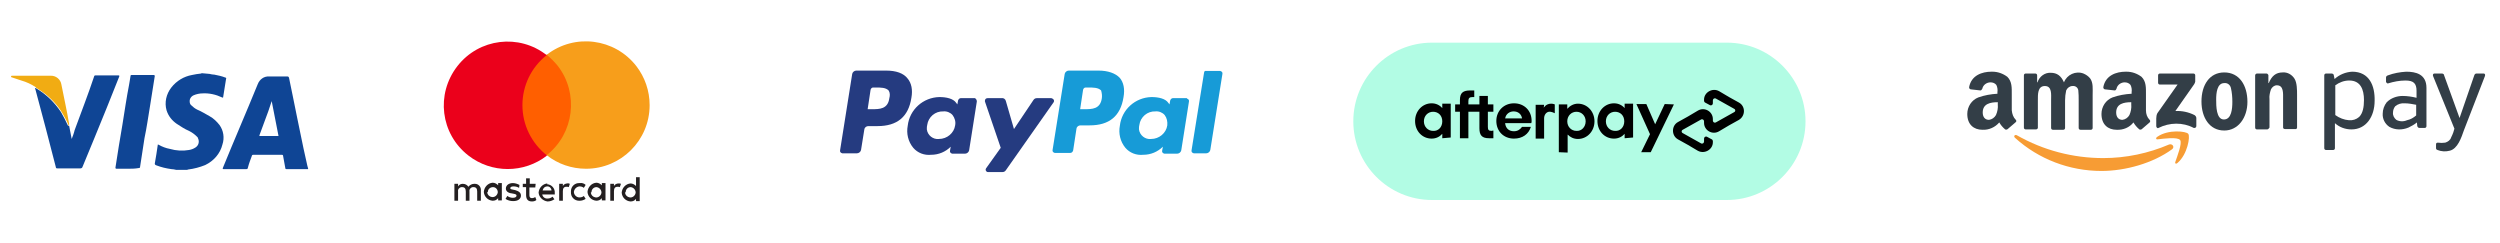 <?xml version="1.0" encoding="UTF-8"?> <svg xmlns="http://www.w3.org/2000/svg" xmlns:xlink="http://www.w3.org/1999/xlink" id="Layer_1" viewBox="0 0 680 66"><defs><clipPath id="clippath"><rect x="535.2" y="19.5" width="140.8" height="27" style="fill:none;"></rect></clipPath><clipPath id="clippath-1"><rect x="535.2" y="19.5" width="140.8" height="27" style="fill:none;"></rect></clipPath><clipPath id="clippath-2"><rect x="535.2" y="19.5" width="140.8" height="27" style="fill:none;"></rect></clipPath><clipPath id="clippath-3"><rect x="535.2" y="19.5" width="140.8" height="27" style="fill:none;"></rect></clipPath><clipPath id="clippath-4"><rect x="535.2" y="19.5" width="140.8" height="27" style="fill:none;"></rect></clipPath><clipPath id="clippath-5"><rect x="535.2" y="19.5" width="140.8" height="27" style="fill:none;"></rect></clipPath><clipPath id="clippath-6"><rect x="535.2" y="19.5" width="140.8" height="27" style="fill:none;"></rect></clipPath><clipPath id="clippath-7"><rect x="535.2" y="19.5" width="140.8" height="27" style="fill:none;"></rect></clipPath><clipPath id="clippath-8"><rect x="535.2" y="19.5" width="140.8" height="27" style="fill:none;"></rect></clipPath><clipPath id="clippath-9"><rect x="535.2" y="19.5" width="140.8" height="27" style="fill:none;"></rect></clipPath><clipPath id="clippath-10"><rect x="535.2" y="19.5" width="140.8" height="27" style="fill:none;"></rect></clipPath></defs><path d="m83.8,45.8v.2h-5.8c-.2,0-.4,0-.4-.3-.2-1.1-.4-2.1-.6-3.3,0-.2-.1-.3-.4-.3h-7.7c-.2,0-.4.1-.4.3-.4,1.1-.8,2.1-1.1,3.3,0,.2-.2.3-.4.3h-6.2q-.3,0-.2-.3c3.1-7.6,6.4-15.2,9.5-22.8.5-1.3,1.7-2.2,3.1-2.1h5c.2,0,.3.1.4.3.7,3.6,1.5,7.1,2.2,10.8.8,3.7,1.5,7.5,2.4,11.4.2.7.3,1.6.6,2.5Zm-9.9-18.3c-.3.9-.6,1.8-.9,2.7-.8,2.1-1.6,4.4-2.4,6.5-.1.2-.1.3.2.3h4.7c.3,0,.3-.1.2-.3-.6-3.1-1.2-6.1-1.8-9.2h0Z" style="fill:#0f4595;"></path><path d="m57,20.1c.4.1.9.2,1.3.2,1,.2,2,.4,3,.8.2,0,.3.2.2.3h0c-.3,1.6-.5,3.4-.8,5,0,.2-.1.2-.3.1-1.7-.8-3.5-1.2-5.3-1.1-.8,0-1.7.2-2.4.5s-1.2,1-1.1,1.8c0,.4.2.8.5,1,.4.4.9.8,1.5,1.1,1.2.5,2.3,1.2,3.4,1.8,1.1.6,2,1.5,2.7,2.4,1.1,1.5,1.4,3.5.8,5.3-.6,2.5-2.4,4.5-4.7,5.6-1.5.6-3,1-4.6,1.2-.1,0-.2,0-.2.1h-3.1c-.4-.1-.9-.2-1.3-.2-1.4-.2-2.7-.5-4-1-.3-.1-.5-.2-.5-.5.3-1.8.6-3.4.8-5,0-.3.1-.2.3-.1.9.5,1.9.9,3,1.1,1.7.5,3.5.6,5.2.3.6-.1,1.2-.3,1.8-.7.9-.6,1.1-1.7.6-2.6v-.1l-.3-.3c-.6-.6-1.3-1.1-2.1-1.5-1.2-.5-2.2-1.2-3.3-1.9-1.3-.9-2.3-2.1-2.8-3.7-.6-2.1-.1-4.4,1.3-6.2,1.4-1.8,3.4-3,5.6-3.4.8-.2,1.7-.3,2.5-.4q.1,0,.1-.1l2.2.2Z" style="fill:#0f4595;"></path><path d="m34.8,45.9h-3.1c-.2,0-.3-.1-.3-.3.6-3.9,1.2-7.7,1.9-11.7.6-3.7,1.1-7.2,1.8-10.8.1-.8.3-1.5.4-2.4,0-.2.1-.3.3-.3h6c.2,0,.3.1.3.3-.4,2.7-.9,5.5-1.3,8.2-.5,3-.9,5.9-1.5,8.7-.4,2.7-.8,5.3-1.2,7.8,0,.2-.1.3-.3.3-1.1.2-2.1.2-3,.2Z" style="fill:#0f4595;"></path><path d="m18.8,34.2l.7,3.6c.3-.8.6-1.5.8-2.4,1.8-4.9,3.7-9.8,5.3-14.6,0-.2.2-.3.4-.3h6.2q.4,0,.2.4c-2.2,5.5-4.4,11.1-6.7,16.6-1.1,2.7-2.2,5.3-3.3,8-.1.2-.3.3-.5.3h-6.3c-.3,0-.4-.1-.4-.3-1.8-7.1-3.7-14.2-5.6-21.3,0-.1-.1-.2,0-.3q.1,0,.2.1c2.7,1.6,5,3.8,6.8,6.5.7,1.2,1.3,2.4,1.9,3.7h.3Z" style="fill:#0f4595;"></path><path d="m18.7,34.2c-.5-1.3-1.2-2.5-1.9-3.7-1.7-2.7-4.1-4.9-6.8-6.5-.2,0-.2-.2-.2-.2h0q0-.1-.1-.1c-1.2-.8-2.5-1.4-3.9-1.8l-2.7-.9s-.1,0-.1-.2.2-.2.3-.2h10.4c1.5-.1,2.8,1,3,2.4h0c.7,3.6,1.5,7.1,2.1,10.7,0,.2,0,.3-.1.5Z" style="fill:#f1ac13;"></path><path d="m18.8,34.2q-.1-.1-.1-.2.1.1.1.2Z" style="fill:#f1ac13;"></path><path d="m132.7,52.2c0-.8.7-1.3,1.4-1.3.8,0,1.3.7,1.3,1.4h0c-.1.8-.8,1.4-1.6,1.3-.7-.1-1.2-.6-1.3-1.3q.2,0,.2-.1m3.8,0v-2.4h-1v.6c-.4-.4-.9-.7-1.5-.7-1.3.1-2.3,1.2-2.4,2.5.1,1.3,1.1,2.3,2.4,2.4.6,0,1.1-.2,1.5-.7v.6h1v-2.3Zm33.7,0c0-.7.6-1.3,1.3-1.3h.1c.7.1,1.3.7,1.3,1.5-.1.8-.8,1.4-1.6,1.3-.7-.1-1.2-.6-1.3-1.3q.2-.1.2-.2m3.8,0v-4h-1v2.4c-.4-.4-.9-.7-1.5-.7-1.3.1-2.3,1.2-2.4,2.5.1,1.3,1.1,2.3,2.4,2.4.6,0,1.1-.2,1.5-.7v.6h1v-2.5Zm-25.1-1.5c.6,0,1.1.5,1.1,1.1h-2.4c.1-.6.6-1.1,1.3-1.1m0-.8c-1.3.1-2.3,1.2-2.4,2.5.1,1.2,1.1,2.2,2.4,2.4.7,0,1.3-.2,1.9-.6l-.5-.7c-.4.3-.8.5-1.3.5-.7.1-1.4-.4-1.5-1.1h3.4v-.4c.1-1.2-.8-2.3-2.1-2.4l.1-.2m12,2.3c0-.7.6-1.3,1.3-1.3h.1c.7.1,1.3.7,1.3,1.5-.1.8-.8,1.4-1.6,1.3-.7-.1-1.2-.6-1.3-1.3q.2-.1.2-.2m3.8,0v-2.4h-1v.6c-.4-.4-.9-.7-1.5-.7-1.3.1-2.3,1.2-2.4,2.5.1,1.3,1.1,2.3,2.4,2.4.6,0,1.1-.2,1.5-.7v.6h1v-2.3Zm-9.4,0c-.1,1.3.9,2.4,2.2,2.4h.2c.6,0,1.1-.2,1.6-.5l-.5-.8c-.3.3-.8.4-1.2.4-.8,0-1.5-.7-1.5-1.5h0c.1-.8.7-1.4,1.5-1.5.4,0,.9.1,1.2.4l.5-.8c-.4-.4-1-.6-1.6-.5-1.3-.1-2.4.9-2.4,2.2h0v.2m12.9-2.3c-.5,0-1,.3-1.2.7v-.6h-1v4.6h1v-2.6c0-.8.3-1.2,1-1.2.2,0,.4,0,.6.1l.3-.9c-.2-.1-.4-.1-.7-.1m-26.9.4c-.6-.3-1.2-.5-1.8-.5-1.1,0-1.9.6-1.9,1.5,0,.7.6,1.2,1.6,1.3l.5.1c.5.1.8.2.8.5,0,.4-.4.6-1,.6s-1.1-.2-1.5-.5l-.5.8c.6.4,1.3.6,2.1.6,1.3,0,2.1-.6,2.1-1.5,0-.8-.6-1.2-1.6-1.5l-.5-.1c-.4-.1-.8-.1-.8-.4s.3-.5.9-.5c.5,0,1,.1,1.5.4l.1-.8Zm13-.4c-.5,0-1,.3-1.2.7v-.6h-1v4.6h1v-2.6c0-.8.3-1.2,1-1.2.2,0,.4,0,.6.1l.3-.9c-.3-.1-.5-.2-.7-.1m-8.6.1h-1.6v-1.5h-1v1.5h-.9v.9h.9v2.1c0,1.1.4,1.8,1.6,1.8.4,0,.9-.1,1.2-.4l-.3-.8c-.3.2-.6.3-.9.3-.5,0-.7-.3-.7-.8v-2.1h1.6l.1-1h0Zm-14.9,4.6v-2.8c.1-.9-.6-1.8-1.6-1.8h-.2c-.6,0-1.2.3-1.6.8-.3-.5-.9-.8-1.5-.8-.5,0-1,.2-1.3.7v-.7h-1v4.6h1v-2.5c-.1-.6.3-1.1.9-1.2h.2c.7,0,1,.4,1,1.2v2.5h1v-2.5c-.1-.6.3-1.1.9-1.2h.2c.7,0,1,.4,1,1.2v2.5h1Z" style="fill:#231f20;"></path><path d="m156.3,42.2h-15.1V14.9h15.1v27.3Z" style="fill:#ff5f00;"></path><path d="m142.1,28.6c0-5.3,2.4-10.3,6.6-13.6-7.5-5.9-18.4-4.6-24.3,3s-4.6,18.4,3,24.3c6.3,4.9,15.1,4.9,21.4,0-4.3-3.4-6.7-8.4-6.7-13.7" style="fill:#eb001b;"></path><path d="m176.7,28.6c0,9.6-7.8,17.3-17.3,17.3-3.9,0-7.7-1.3-10.7-3.7,7.5-5.9,8.8-16.8,3-24.3-.9-1.1-1.9-2.1-3-3,7.6-5.9,18.5-4.5,24.4,3.1,2.3,3,3.6,6.7,3.6,10.6" style="fill:#f79e1b;"></path><path d="m241,19.2h-8.1c-.5,0-1,.4-1.1.9l-3.3,20.8c-.1.4.2.7.6.8h4c.5,0,1-.4,1.1-.9l.9-5.6c.1-.6.6-.9,1.1-.9h2.5c5.3,0,8.4-2.5,9.2-7.7.4-2.2,0-4-1-5.2-1.1-1.5-3.2-2.2-5.9-2.2Zm.9,7.5c-.4,3-2.7,3-4.7,3h-1.2l.8-5.3c.1-.3.3-.6.7-.6h.6c1.5,0,2.8,0,3.6.8.4.6.4,1.4.2,2.1h0Z" style="fill:#253b80;"></path><path d="m265.2,26.7h-3.9c-.3,0-.6.3-.7.6l-.2,1.1-.3-.4c-.8-1.2-2.7-1.6-4.6-1.6-4.4.1-8.1,3.4-8.6,7.8-.4,2.1.1,4.3,1.5,6,1.2,1.4,3,2.1,4.9,1.9,2,0,3.9-.8,5.3-2.2l-.2,1.1c-.1.4.2.7.6.8h3.5c.5,0,1-.4,1.1-.9l2.1-13.3c-0-.4-.2-.7-.5-.9h0Zm-5.4,7.4c-.3,2.1-2.2,3.7-4.4,3.7-1.6.2-3.1-1-3.3-2.6v-.1c0-.4,0-.8.1-1.1.3-2.2,2.2-3.8,4.4-3.7.9-.1,1.9.3,2.5,1,.6.8.9,1.8.7,2.8h0Z" style="fill:#253b80;"></path><path d="m285.9,26.7h-3.9c-.4,0-.7.2-.9.5l-5.3,7.9-2.2-7.6c-.1-.5-.6-.9-1.1-.8h-3.9c-.4,0-.7.3-.7.7h0v.2l4.3,12.6-4,5.6c-.2.3-.1.7.2.9h0c.1.1.2.1.4.1h3.9c.4,0,.7-.2.9-.5l13-18.5c.2-.3.1-.7-.2-.9h0c-.3-.2-.4-.2-.5-.2Z" style="fill:#253b80;"></path><path d="m298.8,19.2h-8.1c-.5,0-1,.4-1.1.9l-3.3,20.7c-.1.4.2.7.6.8h4.2c.4,0,.7-.3.8-.7l.9-5.9c.1-.6.6-.9,1.1-.9h2.5c5.3,0,8.4-2.5,9.2-7.7.4-2.2,0-4-1-5.2-1.2-1.3-3.3-2-5.8-2Zm.9,7.5c-.4,3-2.7,3-4.7,3h-1.2l.8-5.3c.1-.3.3-.6.7-.6h.6c1.5,0,2.8,0,3.6.8.2.7.3,1.4.2,2.1h0Z" style="fill:#179bd7;"></path><path d="m322.9,26.7h-3.9c-.3,0-.6.3-.7.6l-.2,1.1-.3-.4c-.8-1.2-2.7-1.6-4.6-1.6-4.4.1-8.1,3.4-8.6,7.8-.4,2.1.1,4.3,1.5,6,1.2,1.4,3,2.1,4.9,1.9,2,0,3.9-.8,5.3-2.2l-.2,1.1c-.1.4.2.7.6.8h3.5c.5,0,1-.4,1.1-.9l2.1-13.3c.1-.4-.2-.7-.6-.8l.1-.1Zm-5.4,7.4c-.3,2.1-2.2,3.7-4.4,3.7-1.6.2-3.1-1-3.3-2.6v-.1c0-.4,0-.8.1-1.1.3-2.2,2.2-3.8,4.4-3.7.9-.1,1.9.3,2.5,1,.6.8.8,1.8.7,2.8Z" style="fill:#179bd7;"></path><path d="m327.5,19.8l-3.4,21.1c-.1.4.2.7.6.8h3.4c.5,0,1-.4,1.1-.9l3.3-20.7c.1-.4-.2-.7-.6-.8h-3.8c-.3-.1-.6.1-.6.5,0-.1,0,0,0,0Z" style="fill:#179bd7;"></path><g style="clip-path:url(#clippath);"><path d="m590.8,40.6c-5.2,3.8-12.7,5.9-19.2,5.9-8.7,0-17.1-3.2-23.5-9-.5-.4-.1-1,.5-.7,7.2,4.1,15.3,6.2,23.5,6.2,6.2,0,12.3-1.3,17.9-3.7.9-.3,1.6.7.8,1.3Z" style="fill:#f79c34;"></path></g><g style="clip-path:url(#clippath-1);"><path d="m593,38.1c-.7-.9-4.4-.4-6.1-.2-.5.1-.6-.4-.1-.7,3-2.1,7.9-1.5,8.4-.8.6.7-.2,5.6-2.9,7.9-.4.4-.8.2-.6-.3.5-1.5,1.9-5,1.3-5.9Z" style="fill:#f79c34;"></path></g><g style="clip-path:url(#clippath-2);"><path d="m587,22.5v-2c0-.3.2-.5.5-.5h9.1c.3,0,.5.2.5.5h0v1.7c-.1.5-.4.9-.7,1.3l-4.7,6.7c1.8-.1,3.6.3,5.2,1.1.3.2.5.5.5.8v2.2c0,.3-.3.6-.7.5-3-1.6-6.6-1.5-9.6,0-.3.2-.6-.2-.6-.5v-2.1c0-.5.1-1,.3-1.4l5.5-7.8h-4.8c-.3,0-.5-.2-.5-.5h0Z" style="fill:#333e47;"></path></g><g style="clip-path:url(#clippath-3);"><path d="m553.8,35.2h-2.8c-.3,0-.5-.2-.5-.5v-14.2c0-.3.2-.5.5-.5h2.6c.3,0,.5.2.5.5v1.9h.1c.5-1.6,2-2.7,3.6-2.6,1.7,0,2.8.8,3.6,2.6.8-2.1,3.2-3.2,5.3-2.4.7.3,1.3.7,1.8,1.3.9,1.2.7,2.9.7,4.5v9c0,.3-.2.5-.5.5h-2.8c-.3,0-.5-.2-.5-.5v-7.5c0-.9,0-1.8-.1-2.7-.1-.8-.8-1.3-1.6-1.2-.7,0-1.4.5-1.7,1.2-.2.9-.3,1.8-.3,2.7v7.5c0,.3-.2.5-.5.5h-2.8c-.3,0-.5-.2-.5-.5v-7.5c0-1.6.3-3.9-1.7-3.9s-1.9,2.3-1.9,3.9v7.5c0.0.1-.2.4-.5.4h0Z" style="fill:#333e47;"></path></g><g style="clip-path:url(#clippath-4);"><path d="m605,22.6c-2,0-2.2,2.8-2.2,4.5s0,5.4,2.1,5.4,2.3-3,2.3-4.8c0-1.3-.1-2.5-.4-3.8-.2-.8-.9-1.4-1.8-1.3Zm0-2.9c4.1,0,6.3,3.5,6.3,8,0,4.3-2.5,7.8-6.3,7.8-4,0-6.2-3.5-6.2-7.9,0-4.5,2.2-7.9,6.2-7.9Z" style="fill:#333e47;"></path></g><g style="clip-path:url(#clippath-5);"><path d="m616.7,35.2h-2.8c-.3,0-.5-.2-.5-.5v-14.2c0-.3.3-.5.5-.5h2.6c.2,0,.4.2.5.4v2.2h.1c.8-1.9,1.9-2.9,3.8-2.9,1.3-.1,2.5.6,3.2,1.7s.7,3.1.7,4.4v8.9c0,.3-.3.5-.5.4h-2.8c-.3,0-.5-.2-.5-.4v-7.7c0-1.6.2-3.8-1.7-3.8-.7,0-1.3.5-1.6,1.1-.3.9-.5,1.8-.4,2.7v7.7c-.1.2-.4.5-.6.5Z" style="fill:#333e47;"></path></g><g style="clip-path:url(#clippath-6);"><path d="m584.7,32.6c-.7-.7-1-1.6-1-2.6v-4.3c0-1.8.1-3.5-1.2-4.8-1.2-.9-2.6-1.4-4.1-1.4h-.2c-2.6,0-5.5,1-6.1,4.2,0,.3.1.5.4.6h0l2.7.3c.3,0,.4-.3.5-.5.2-1,1.2-1.7,2.2-1.7.6,0,1.2.2,1.6.7.3.6.4,1.3.3,2v.4c-1.8.1-3.5.4-5.2,1-1.8.7-3,2.5-3,4.5,0,2.9,1.8,4.3,4.1,4.3,1.8.1,3.5-.6,4.6-2,.4.7.9,1.3,1.6,1.9.2.1.5.1.7-.1h0c.6-.5,1.6-1.4,2.1-1.8.2-.2.2-.5 0-.7Zm-5-4.2c.1,1-.1,2-.5,2.9-.4.7-1.1,1.2-1.9,1.3-1.1,0-1.7-.8-1.7-2,0-2.4,2.1-2.8,4.1-2.8l0.0.6Z" style="fill:#333e47;"></path></g><g style="clip-path:url(#clippath-7);"><path d="m548.3,32.6c-.7-.7-1-1.6-1.1-2.6v-4.3c0-1.8.1-3.5-1.2-4.8-1.2-.9-2.6-1.4-4.1-1.4h-.2c-2.6,0-5.5,1-6.1,4.2,0,.3.1.5.4.6h0l2.7.3c.2,0,.4-.3.5-.5.2-1,1.2-1.7,2.2-1.7.6,0,1.2.2,1.6.7.3.6.4,1.3.3,2v.4c-1.8.1-3.5.4-5.2,1-1.8.7-3,2.5-3,4.5,0,2.9,1.8,4.3,4.1,4.3,1.8.1,3.5-.7,4.6-2,.4.7.9,1.3,1.6,1.9.2.1.5.1.7-.1h0c.6-.5,1.6-1.4,2.1-1.8.3-.2.3-.5.1-.7Zm-4.9-4.2c.1,1-.1,2-.5,2.9-.4.7-1.1,1.2-1.9,1.3-1.1,0-1.7-.8-1.7-2,0-2.4,2.1-2.8,4.1-2.8l0.0.6Z" style="fill:#333e47;"></path></g><g style="clip-path:url(#clippath-8);"><path d="m662.6,40.3v-1c0-.3.1-.5.5-.5.7.1,1.3.1,2,0,.7-.2,1.4-.7,1.6-1.4.5-1,.8-1.9.9-2.4l-5.8-14.3c-.1-.2-.1-.7.4-.7h2c.3,0,.6.2.6.5l4.2,11.6,4-11.6c.1-.3.3-.5.6-.5h1.9c.5,0,.5.4.4.7l-5.7,14.7c-.7,2-1.7,5.1-3.9,5.6-1.1.3-2.3.2-3.3-.2-.3-.1-.4-.3-.4-.5Z" style="fill:#333e47;"></path></g><g style="clip-path:url(#clippath-9);"><path d="m660,34.3c0,.3-.2.5-.5.5h-1.4c-.3,0-.5-.2-.6-.5l-.1-1c-.7.6-1.5,1-2.3,1.4-1.7.7-3.6.7-5.2-.2-1.2-.8-1.9-2.2-1.8-3.6,0-1.1.4-2.2,1.1-3.1,1.1-1.1,2.7-1.7,4.3-1.7,1.3,0,2.6.2,3.8.5v-1.9c0-2-.8-2.8-3-2.8-1.6,0-3.2.3-4.8.8-.2,0-.4-.2-.5-.4v-1.2c0-.3.2-.5.5-.6,1.6-.6,3.3-.9,5-1,2.5,0,5.5.6,5.5,4.4v10.4Zm-2.8-2.9v-2.9c-1-.2-2.1-.4-3.1-.4-.9-.1-1.9.2-2.6.8-.4.5-.6,1.1-.6,1.7-.1.8.3,1.5.9,2,.9.5,2,.5,2.9.1 1-.2,1.8-.7,2.5-1.3h0Z" style="fill:#333e47;"></path></g><g style="clip-path:url(#clippath-10);"><path d="m639.8,19.5c-1.8.1-3.5.8-4.8,2l-.2-1c0-.3-.3-.5-.6-.5h-1.5c-.3,0-.5.2-.5.5h0v19.8c0,.3.2.5.5.5h1.9c.3,0,.5-.2.5-.5h0v-6.8c1.2,1.1,2.8,1.7,4.5,1.7,4,0,6.3-3.5,6.3-7.8.1-4-1.4-7.9-6.1-7.9Zm1.9,12.3c-.8.7-1.8,1-2.8.9-1.3-.1-2.6-.6-3.7-1.4v-8.1c1.1-.8,2.4-1.3,3.8-1.3,3.1,0,4,2.5,4,5.3,0,1.9-.3,3.6-1.3,4.6h0Z" style="fill:#333e47;"></path></g><g id="Afterpay_Badge_Bg"><path d="m469.7,54.4h-80.2c-11.8,0-21.4-9.6-21.4-21.4h0c0-11.8,9.6-21.4,21.4-21.4h80.2c11.8,0,21.4,9.6,21.4,21.4h0c-0,11.8-9.6,21.4-21.4,21.4Z" style="fill:#b2fce4;"></path></g><g id="Afterpay_Logo_Black"><path d="m473,27.9l-2.7-1.5-2.7-1.6c-1.8-1-4.1.3-4.1,2.3v.3c0,.2.1.4.3.5l1.3.7c.4.2.8-.1.8-.5v-.8c0-.4.4-.7.8-.5l2.5,1.4,2.5,1.4c.4.2.4.7,0,.9l-2.5,1.4-2.5,1.4c-.4.2-.8-.1-.8-.5v-.4c0-2.1-2.3-3.4-4.1-2.3l-2.7,1.6-2.7,1.5c-1.8,1-1.8,3.7,0,4.7l2.7,1.5,2.7,1.6c1.8,1,4.1-.3,4.1-2.3v-.3c0-.2-.1-.4-.3-.5l-1.3-.7c-.4-.2-.8.1-.8.5v.8c0,.4-.4.7-.8.5l-2.5-1.4-2.5-1.4c-.4-.2-.4-.7,0-.9l2.5-1.4,2.5-1.4c.4-.2.8.1.8.5v.4c0,2.1,2.3,3.4,4.1,2.3l2.7-1.6,2.7-1.5c1.8-1.1,1.8-3.7,0-4.7Z"></path><path d="m455.3,28.4l-6.3,13h-2.6l2.4-4.9-3.7-8.2h2.7l2.4,5.5,2.6-5.5,2.5.1h0Z"></path><path d="m392.3,33c0-1.6-1.1-2.6-2.5-2.6s-2.5,1.1-2.5,2.6,1.1,2.6,2.5,2.6c1.4.1,2.5-1,2.5-2.6m0,4.6v-1.2c-.7.8-1.7,1.3-2.9,1.3-2.5,0-4.5-2-4.5-4.8,0-2.7,2-4.8,4.5-4.8,1.2,0,2.2.5,2.9,1.3v-1.2h2.3v9.2l-2.3.2h0Z"></path><path d="m405.7,35.6c-.8,0-1-.3-1-1.1v-4.1h1.5v-2h-1.5v-2.3h-2.3v2.3h-3v-.9c0-.8.3-1.1,1.1-1.1h.5v-1.8h-1.1c-1.9,0-2.8.6-2.8,2.6v1.2h-1.3v2h1.3v7.2h2.3v-7.2h3v4.5c0,1.9.7,2.7,2.6,2.7h1.2v-2.1l-.5.1h0Z"></path><path d="m414,32.2c-.2-1.2-1.1-1.9-2.3-1.9-1.1,0-2.1.7-2.3,1.9h4.6Zm-4.6,1.4c.2,1.4,1.1,2.1,2.4,2.1,1,0,1.7-.5,2.2-1.2h2.4c-.6,2-2.3,3.2-4.6,3.2-2.8,0-4.8-2-4.8-4.8s2.1-4.8,4.8-4.8c2.8,0,4.8,2,4.8,4.8,0,.2,0,.4-.1.6h-7.1v.1Z"></path><path d="m431.3,33c0-1.5-1.1-2.6-2.5-2.6s-2.5,1.1-2.5,2.6,1.1,2.6,2.5,2.6c1.4.1,2.5-1.1,2.5-2.6m-7.3,8.4v-13h2.3v1.2c.7-.8,1.7-1.4,2.9-1.4,2.5,0,4.5,2.1,4.5,4.8s-2,4.8-4.5,4.8c-1.2,0-2.1-.5-2.8-1.2v4.9l-2.4-.1h0Z"></path><path d="m441.8,33c0-1.6-1.1-2.6-2.5-2.6s-2.5,1.1-2.5,2.6,1.1,2.6,2.5,2.6c1.4.1,2.5-1,2.5-2.6m.1,4.6v-1.2c-.7.8-1.7,1.3-2.9,1.3-2.5,0-4.5-2-4.5-4.8,0-2.7,2-4.8,4.5-4.8,1.2,0,2.2.5,2.9,1.3v-1.2h2.3v9.2l-2.3.2h0Z"></path><path d="m419.9,29.3s.6-1.1,2-1.1c.6,0,1,.2,1,.2v2.4s-.9-.5-1.6-.4-1.3.8-1.3,1.8v5.5h-2.3v-9.2h2.3l-.1.8h0Z"></path></g></svg> 